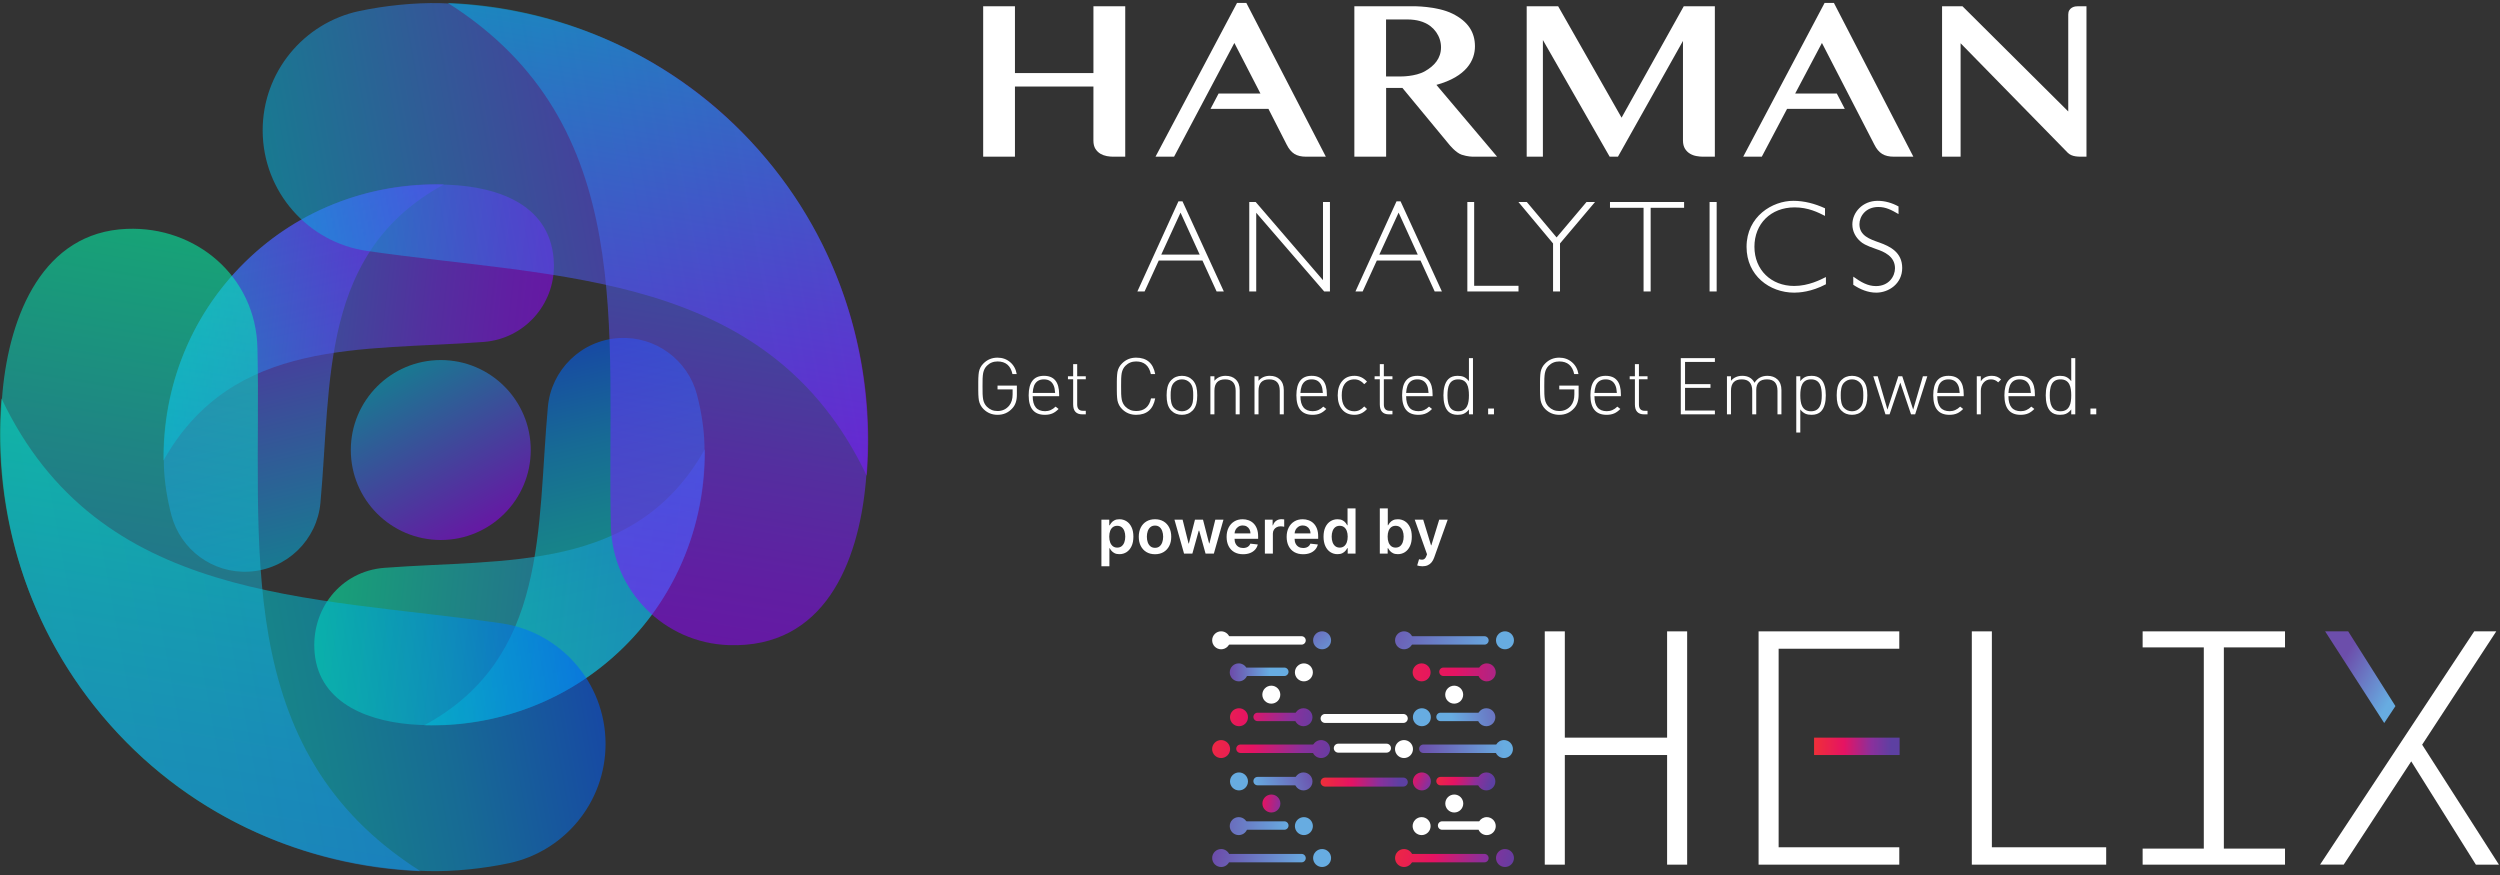 <svg width="594" height="208" viewBox="0 0 594 208" fill="none" xmlns="http://www.w3.org/2000/svg">
<rect x="0" y="0" width="594" height="208" fill="#333333" stroke="none"/>
<g clip-path="url(#clip0_3846_185071)">
<path d="M259.8 1.483V17.359H241.152V1.483H233.602V37.227H241.152V20.562H259.8L259.793 33.388C259.793 34.191 259.955 34.855 260.273 35.368C260.591 35.864 260.996 36.258 261.477 36.539C261.943 36.808 262.455 36.994 263.01 37.094C263.553 37.185 264.026 37.23 264.462 37.23H267.356V1.483" fill="white"/>
<path d="M407.45 37.23V1.483H400.063L385.285 27.959L370.215 1.483H362.742V37.23H366.592V9.51L382.457 37.23H384.426L399.873 9.724V33.378C399.873 34.187 400.047 34.849 400.369 35.364C400.681 35.854 401.084 36.244 401.567 36.53C402.035 36.808 402.553 36.994 403.102 37.084C403.634 37.175 404.111 37.23 404.556 37.23" fill="white"/>
<path d="M454.614 37.229L435.737 0.696H433.524L414.188 37.232H418.601L424.607 25.866H438.321L436.424 22.219H426.536L432.892 10.207L445.36 34.389C445.852 35.38 446.466 36.116 447.185 36.56C447.908 37.024 448.856 37.229 450.003 37.229" fill="white"/>
<path d="M493.749 1.483C493.545 1.483 493.322 1.498 493.053 1.537C492.784 1.592 492.527 1.683 492.292 1.82C492.037 1.969 491.828 2.173 491.673 2.423C491.501 2.696 491.416 3.037 491.416 3.442V26.483L466.279 1.483H461.434V37.227H465.838V10.278L491.344 36.341C492.385 37.302 493.821 37.227 495.22 37.227H495.746V1.483" fill="white"/>
<path d="M296.129 0.696H293.918L274.549 37.229H278.961L293.284 10.207L299.479 22.219H289.538L287.62 25.866H301.379L305.731 34.393C306.223 35.383 306.836 36.12 307.556 36.57C308.28 37.028 309.227 37.232 310.374 37.232H315.023" fill="white"/>
<path d="M344.348 34.363L333.212 20.89H329.343V37.225H321.795V1.483H335.654C335.654 1.483 341.374 1.397 345.12 3.251C348.866 5.104 350.45 7.707 350.45 11.01C350.45 14.313 348.45 18.21 341.289 20.167L355.712 37.231H349.93C349.93 37.231 348.715 37.235 347.297 36.761C345.879 36.285 344.348 34.363 344.348 34.363ZM329.325 4.622V18.165H332.819C332.819 18.165 336.286 18.214 338.539 16.938C340.791 15.661 342.385 13.885 342.385 11.231C342.385 8.58 340.666 6.23 338.234 5.299C338.234 5.299 336.843 4.622 334.362 4.622" fill="white"/>
<path d="M280.962 47.84H279.996L270.24 69.252H271.954L275.32 61.897H285.7L289.066 69.252H290.78L280.962 47.84ZM285.045 60.494H275.913L280.494 50.52L285.045 60.494ZM315.995 47.995H314.344V66.572L298.354 47.995H296.826V69.252H298.479V50.551L314.624 69.252H315.995V47.995ZM332.776 47.84H331.81L322.054 69.252H323.769L327.135 61.897H337.514L340.88 69.252H342.594L332.776 47.84ZM336.859 60.494H327.727L332.309 50.52L336.859 60.494ZM350.261 47.995H348.641V69.252H360.797V67.912H350.261V47.995ZM378.979 47.995H376.954L369.847 56.411L362.772 47.995H360.777L369.006 57.845V69.252H370.657V57.845L378.979 47.995ZM400.142 47.995H382.532V49.367H390.511V69.252H392.195V49.367H400.142V47.995ZM407.88 47.995H406.196V69.252H407.88V47.995ZM433.621 49.491C431.252 48.401 428.696 47.715 426.078 47.715C421.153 47.715 414.982 51.393 414.982 58.655C414.982 65.481 420.468 69.533 426.296 69.533C427.418 69.533 430.379 69.377 433.839 67.538V65.824C432.592 66.447 429.725 67.944 426.296 67.944C420.842 67.944 416.852 64.141 416.852 58.624C416.852 53.201 420.717 49.273 426.39 49.273C429.631 49.273 431.969 50.458 433.621 51.299V49.491ZM451.091 49.055C449.563 48.214 447.88 47.715 446.135 47.715C442.519 47.715 440.12 50.489 440.12 53.325C440.12 55.008 440.93 56.411 442.052 57.377C442.519 57.783 443.081 58.25 445.886 59.216C447.569 59.777 450.249 60.868 450.249 63.736C450.249 65.668 448.784 67.975 445.73 67.975C443.766 67.975 442.177 67.04 440.338 65.731V67.663C441.959 68.754 443.829 69.533 445.792 69.533C448.753 69.533 451.964 67.413 451.964 63.673C451.964 59.933 449.065 58.531 446.54 57.627C444.203 56.816 441.803 55.975 441.803 53.263C441.803 51.455 443.237 49.18 446.291 49.18C448.068 49.18 449.377 49.866 451.091 50.863V49.055Z" fill="white"/>
<path d="M375.08 93.797C375.08 95.185 374.718 96.26 373.992 97.023C373.066 98.049 371.897 98.561 370.484 98.561C369.17 98.561 368.058 98.105 367.145 97.192C366.582 96.629 366.219 95.948 366.056 95.147C365.994 94.772 365.95 94.297 365.925 93.722C365.912 93.459 365.906 93.158 365.906 92.821V90.719C365.906 90.37 365.912 90.07 365.925 89.819C365.95 89.232 365.994 88.75 366.056 88.374C366.206 87.587 366.569 86.911 367.145 86.349C368.058 85.435 369.17 84.979 370.484 84.979C371.647 84.979 372.648 85.336 373.485 86.049C374.323 86.761 374.843 87.705 375.043 88.881H374.03C373.604 86.88 372.423 85.88 370.484 85.88C369.483 85.88 368.639 86.224 367.951 86.911C367.501 87.362 367.207 87.937 367.069 88.637C367.007 88.975 366.963 89.413 366.938 89.951C366.926 90.363 366.919 90.97 366.919 91.77C366.919 92.571 366.926 93.177 366.938 93.59C366.963 94.128 367.007 94.566 367.069 94.903C367.207 95.604 367.501 96.179 367.951 96.629C368.639 97.317 369.483 97.661 370.484 97.661C371.622 97.661 372.548 97.23 373.261 96.367C373.798 95.692 374.067 94.81 374.067 93.722V92.521H370.484V91.62H375.08V93.797ZM378.839 94.134C378.839 96.51 379.821 97.699 381.785 97.699C382.723 97.699 383.554 97.336 384.28 96.611L384.993 97.173C384.505 97.661 384.036 98.005 383.586 98.205C383.06 98.443 382.441 98.561 381.728 98.561C379.164 98.561 377.883 97.017 377.883 93.928C377.883 90.838 379.089 89.294 381.503 89.294C383.917 89.294 385.124 90.763 385.124 93.702V94.134H378.839ZM384.167 93.365C384.117 92.59 384.011 92.02 383.848 91.658C383.435 90.645 382.654 90.138 381.503 90.138C380.353 90.138 379.571 90.645 379.158 91.658C378.983 92.133 378.877 92.702 378.839 93.365H384.167ZM390.629 98.449C389.178 98.449 388.453 97.661 388.453 96.085V90.12H387.215V89.407H388.453V86.517H389.41V89.407H391.455V90.12H389.41V96.104C389.41 97.105 389.873 97.605 390.798 97.605H391.455V98.449H390.629ZM399.355 85.092H407.459V85.992H400.367V91.264H406.408V92.164H400.367V97.549H407.459V98.449H399.355V85.092ZM422.33 92.84C422.33 91.039 421.498 90.138 419.834 90.138C418.134 90.138 417.283 90.982 417.283 92.671V98.449H416.326V92.84C416.326 91.039 415.495 90.138 413.831 90.138C412.13 90.138 411.28 91.039 411.28 92.84V98.449H410.323V89.407H411.28V90.476C411.955 89.688 412.849 89.294 413.962 89.294C415.338 89.294 416.308 89.844 416.87 90.945C417.571 89.844 418.596 89.294 419.947 89.294C420.923 89.294 421.717 89.582 422.33 90.157C422.955 90.757 423.268 91.595 423.268 92.671V98.449H422.33V92.84ZM433.81 93.928C433.81 94.741 433.729 95.448 433.566 96.048C433.379 96.773 433.072 97.348 432.647 97.774C432.122 98.299 431.383 98.561 430.433 98.561C429.87 98.561 429.395 98.48 429.007 98.318C428.544 98.118 428.125 97.774 427.75 97.286V102.764H426.794V89.407H427.75V90.57C428.125 90.082 428.544 89.738 429.007 89.538C429.395 89.375 429.87 89.294 430.433 89.294C431.383 89.294 432.122 89.556 432.647 90.082C433.072 90.507 433.379 91.083 433.566 91.808C433.729 92.408 433.81 93.115 433.81 93.928ZM432.853 93.928C432.853 93.39 432.822 92.927 432.759 92.54C432.697 92.064 432.578 91.658 432.403 91.32C432.003 90.532 431.302 90.138 430.302 90.138C429.301 90.138 428.601 90.532 428.2 91.32C428.025 91.658 427.906 92.064 427.844 92.54C427.781 92.927 427.75 93.39 427.75 93.928C427.75 94.466 427.781 94.928 427.844 95.316C427.906 95.791 428.025 96.192 428.2 96.517C428.601 97.317 429.301 97.717 430.302 97.717C431.302 97.717 432.003 97.317 432.403 96.517C432.578 96.192 432.697 95.791 432.759 95.316C432.822 94.928 432.853 94.466 432.853 93.928ZM443.679 93.928C443.679 94.703 443.61 95.354 443.472 95.879C443.297 96.567 442.991 97.129 442.553 97.567C441.89 98.23 441.052 98.561 440.039 98.561C439.026 98.561 438.188 98.23 437.525 97.567C437.087 97.129 436.781 96.567 436.606 95.879C436.468 95.354 436.4 94.703 436.4 93.928C436.4 93.152 436.468 92.502 436.606 91.977C436.781 91.289 437.087 90.726 437.525 90.288C438.188 89.625 439.026 89.294 440.039 89.294C441.052 89.294 441.89 89.625 442.553 90.288C442.991 90.726 443.297 91.289 443.472 91.977C443.61 92.502 443.679 93.152 443.679 93.928ZM442.722 93.928C442.722 93.603 442.716 93.334 442.703 93.121C442.678 92.821 442.647 92.546 442.61 92.296C442.484 91.708 442.253 91.245 441.915 90.907C441.402 90.394 440.777 90.138 440.039 90.138C439.301 90.138 438.676 90.394 438.163 90.907C437.826 91.245 437.6 91.708 437.488 92.296C437.438 92.546 437.4 92.821 437.375 93.121C437.363 93.334 437.356 93.603 437.356 93.928C437.356 94.253 437.363 94.522 437.375 94.734C437.4 95.034 437.438 95.304 437.488 95.541C437.6 96.142 437.826 96.611 438.163 96.948C438.676 97.461 439.301 97.717 440.039 97.717C440.777 97.717 441.402 97.461 441.915 96.948C442.253 96.611 442.484 96.142 442.61 95.541C442.647 95.304 442.678 95.034 442.703 94.734C442.716 94.522 442.722 94.253 442.722 93.928ZM454.064 98.449L451.512 90.907L448.961 98.449H447.986L445.096 89.407H446.147L448.454 97.324L451.044 89.407H451.981L454.571 97.324L456.878 89.407H457.929L455.039 98.449H454.064ZM460.294 94.134C460.294 96.51 461.276 97.699 463.24 97.699C464.178 97.699 465.009 97.336 465.735 96.611L466.448 97.173C465.96 97.661 465.491 98.005 465.041 98.205C464.515 98.443 463.896 98.561 463.183 98.561C460.619 98.561 459.338 97.017 459.338 93.928C459.338 90.838 460.544 89.294 462.958 89.294C465.372 89.294 466.579 90.763 466.579 93.702V94.134H460.294ZM465.622 93.365C465.572 92.59 465.466 92.02 465.303 91.658C464.891 90.645 464.109 90.138 462.958 90.138C461.808 90.138 461.026 90.645 460.613 91.658C460.438 92.133 460.332 92.702 460.294 93.365H465.622ZM474.767 90.851C474.292 90.376 473.723 90.138 473.06 90.138C472.309 90.138 471.709 90.413 471.259 90.964C470.846 91.476 470.64 92.114 470.64 92.877V98.449H469.683V89.407H470.64V90.607C471.19 89.732 472.072 89.294 473.285 89.294C474.16 89.294 474.886 89.582 475.461 90.157L474.767 90.851ZM477.205 94.134C477.205 96.51 478.186 97.699 480.15 97.699C481.088 97.699 481.92 97.336 482.645 96.611L483.358 97.173C482.87 97.661 482.401 98.005 481.951 98.205C481.426 98.443 480.807 98.561 480.094 98.561C477.53 98.561 476.248 97.017 476.248 93.928C476.248 90.838 477.455 89.294 479.868 89.294C482.283 89.294 483.489 90.763 483.489 93.702V94.134H477.205ZM482.533 93.365C482.483 92.59 482.376 92.02 482.214 91.658C481.801 90.645 481.019 90.138 479.868 90.138C478.718 90.138 477.936 90.645 477.523 91.658C477.348 92.133 477.242 92.702 477.205 93.365H482.533ZM492.128 97.286C491.752 97.774 491.333 98.118 490.871 98.318C490.483 98.48 490.007 98.561 489.445 98.561C488.494 98.561 487.756 98.299 487.231 97.774C486.806 97.348 486.499 96.773 486.312 96.048C486.149 95.448 486.068 94.741 486.068 93.928C486.068 93.115 486.149 92.408 486.312 91.808C486.499 91.083 486.806 90.507 487.231 90.082C487.756 89.556 488.494 89.294 489.445 89.294C490.007 89.294 490.483 89.375 490.871 89.538C491.333 89.738 491.752 90.082 492.128 90.57V85.092H493.084V98.449H492.128V97.286ZM492.128 93.928C492.128 93.39 492.096 92.927 492.034 92.54C491.971 92.064 491.852 91.658 491.677 91.32C491.277 90.532 490.577 90.138 489.576 90.138C488.575 90.138 487.875 90.532 487.475 91.32C487.3 91.658 487.181 92.064 487.118 92.54C487.056 92.927 487.024 93.39 487.024 93.928C487.024 94.466 487.056 94.928 487.118 95.316C487.181 95.791 487.3 96.192 487.475 96.517C487.875 97.317 488.575 97.717 489.576 97.717C490.577 97.717 491.277 97.317 491.677 96.517C491.852 96.192 491.971 95.791 492.034 95.316C492.096 94.928 492.128 94.466 492.128 93.928ZM496.687 97.061H498.075V98.449H496.687V97.061Z" fill="white"/>
<path d="M241.61 93.797C241.61 95.185 241.247 96.26 240.521 97.023C239.596 98.049 238.427 98.561 237.013 98.561C235.7 98.561 234.587 98.105 233.674 97.192C233.111 96.629 232.748 95.948 232.586 95.147C232.523 94.772 232.479 94.297 232.454 93.722C232.442 93.459 232.436 93.158 232.436 92.821V90.719C232.436 90.37 232.442 90.07 232.454 89.819C232.479 89.232 232.523 88.75 232.586 88.374C232.736 87.587 233.098 86.911 233.674 86.349C234.587 85.435 235.7 84.979 237.013 84.979C238.176 84.979 239.177 85.336 240.015 86.049C240.853 86.761 241.372 87.705 241.572 88.881H240.559C240.133 86.88 238.952 85.88 237.013 85.88C236.013 85.88 235.168 86.224 234.48 86.911C234.03 87.362 233.736 87.937 233.599 88.637C233.536 88.975 233.492 89.413 233.467 89.951C233.455 90.363 233.449 90.97 233.449 91.77C233.449 92.571 233.455 93.177 233.467 93.59C233.492 94.128 233.536 94.566 233.599 94.903C233.736 95.604 234.03 96.179 234.48 96.629C235.168 97.317 236.013 97.661 237.013 97.661C238.151 97.661 239.077 97.23 239.79 96.367C240.328 95.692 240.596 94.81 240.596 93.722V92.521H237.013V91.62H241.61V93.797ZM245.369 94.134C245.369 96.51 246.35 97.699 248.314 97.699C249.252 97.699 250.084 97.336 250.809 96.611L251.522 97.173C251.034 97.661 250.565 98.005 250.115 98.205C249.59 98.443 248.971 98.561 248.258 98.561C245.694 98.561 244.412 97.017 244.412 93.928C244.412 90.838 245.619 89.294 248.032 89.294C250.446 89.294 251.654 90.763 251.654 93.702V94.134H245.369ZM250.697 93.365C250.647 92.59 250.54 92.02 250.378 91.658C249.965 90.645 249.183 90.138 248.032 90.138C246.882 90.138 246.1 90.645 245.687 91.658C245.512 92.133 245.406 92.702 245.369 93.365H250.697ZM257.158 98.449C255.708 98.449 254.982 97.661 254.982 96.085V90.12H253.744V89.407H254.982V86.517H255.939V89.407H257.984V90.12H255.939V96.104C255.939 97.105 256.402 97.605 257.327 97.605H257.984V98.449H257.158ZM274.476 94.659C273.988 97.261 272.475 98.561 269.936 98.561C268.623 98.561 267.51 98.105 266.596 97.192C266.034 96.629 265.671 95.948 265.508 95.147C265.446 94.772 265.402 94.297 265.377 93.722C265.365 93.459 265.358 93.158 265.358 92.821V90.719C265.358 90.37 265.365 90.07 265.377 89.819C265.402 89.232 265.446 88.75 265.508 88.374C265.659 87.587 266.021 86.911 266.596 86.349C267.51 85.435 268.623 84.979 269.936 84.979C272.475 84.979 273.988 86.279 274.476 88.881H273.444C273.019 86.88 271.849 85.88 269.936 85.88C268.935 85.88 268.091 86.224 267.403 86.911C266.953 87.362 266.659 87.937 266.521 88.637C266.459 88.975 266.415 89.413 266.39 89.951C266.378 90.363 266.372 90.97 266.372 91.77C266.372 92.571 266.378 93.177 266.39 93.59C266.415 94.128 266.459 94.566 266.521 94.903C266.659 95.604 266.953 96.179 267.403 96.629C268.091 97.317 268.935 97.661 269.936 97.661C271.874 97.661 273.056 96.661 273.482 94.659H274.476ZM284.467 93.928C284.467 94.703 284.398 95.354 284.261 95.879C284.086 96.567 283.779 97.129 283.341 97.567C282.679 98.23 281.841 98.561 280.827 98.561C279.814 98.561 278.976 98.23 278.313 97.567C277.876 97.129 277.569 96.567 277.394 95.879C277.257 95.354 277.188 94.703 277.188 93.928C277.188 93.152 277.257 92.502 277.394 91.977C277.569 91.289 277.876 90.726 278.313 90.288C278.976 89.625 279.814 89.294 280.827 89.294C281.841 89.294 282.679 89.625 283.341 90.288C283.779 90.726 284.086 91.289 284.261 91.977C284.398 92.502 284.467 93.152 284.467 93.928ZM283.51 93.928C283.51 93.603 283.504 93.334 283.492 93.121C283.466 92.821 283.435 92.546 283.398 92.296C283.273 91.708 283.041 91.245 282.704 90.907C282.191 90.394 281.566 90.138 280.827 90.138C280.09 90.138 279.464 90.394 278.952 90.907C278.614 91.245 278.389 91.708 278.276 92.296C278.226 92.546 278.188 92.821 278.164 93.121C278.151 93.334 278.145 93.603 278.145 93.928C278.145 94.253 278.151 94.522 278.164 94.734C278.188 95.034 278.226 95.304 278.276 95.541C278.389 96.142 278.614 96.611 278.952 96.948C279.464 97.461 280.09 97.717 280.827 97.717C281.566 97.717 282.191 97.461 282.704 96.948C283.041 96.611 283.273 96.142 283.398 95.541C283.435 95.304 283.466 95.034 283.492 94.734C283.504 94.522 283.51 94.253 283.51 93.928ZM293.592 92.84C293.592 91.039 292.76 90.138 291.096 90.138C289.395 90.138 288.545 91.039 288.545 92.84V98.449H287.588V89.407H288.545V90.476C289.22 89.688 290.108 89.294 291.209 89.294C292.222 89.294 293.023 89.582 293.61 90.157C294.236 90.757 294.548 91.595 294.548 92.671V98.449H293.592V92.84ZM304.071 92.84C304.071 91.039 303.239 90.138 301.576 90.138C299.875 90.138 299.025 91.039 299.025 92.84V98.449H298.068V89.407H299.025V90.476C299.7 89.688 300.588 89.294 301.689 89.294C302.702 89.294 303.502 89.582 304.09 90.157C304.715 90.757 305.028 91.595 305.028 92.671V98.449H304.071V92.84ZM308.979 94.134C308.979 96.51 309.961 97.699 311.925 97.699C312.862 97.699 313.694 97.336 314.419 96.611L315.132 97.173C314.645 97.661 314.176 98.005 313.726 98.205C313.2 98.443 312.581 98.561 311.868 98.561C309.304 98.561 308.022 97.017 308.022 93.928C308.022 90.838 309.229 89.294 311.643 89.294C314.057 89.294 315.264 90.763 315.264 93.702V94.134H308.979ZM314.307 93.365C314.257 92.59 314.151 92.02 313.988 91.658C313.575 90.645 312.794 90.138 311.643 90.138C310.492 90.138 309.711 90.645 309.298 91.658C309.123 92.133 309.016 92.702 308.979 93.365H314.307ZM324.802 97.173C323.977 98.099 322.983 98.561 321.819 98.561C320.581 98.561 319.612 98.149 318.912 97.324C318.199 96.498 317.842 95.366 317.842 93.928C317.842 92.489 318.199 91.357 318.912 90.532C319.612 89.707 320.581 89.294 321.819 89.294C322.983 89.294 323.977 89.757 324.802 90.682L324.146 91.283C323.47 90.519 322.695 90.138 321.819 90.138C320.757 90.138 319.956 90.538 319.418 91.339C319.005 91.939 318.799 92.802 318.799 93.928C318.799 95.053 319.005 95.916 319.418 96.517C319.956 97.317 320.757 97.717 321.819 97.717C322.67 97.717 323.445 97.336 324.146 96.573L324.802 97.173ZM330.021 98.449C328.57 98.449 327.844 97.661 327.844 96.085V90.12H326.607V89.407H327.844V86.517H328.801V89.407H330.846V90.12H328.801V96.104C328.801 97.105 329.264 97.605 330.19 97.605H330.846V98.449H330.021ZM334.097 94.134C334.097 96.51 335.079 97.699 337.042 97.699C337.981 97.699 338.812 97.336 339.538 96.611L340.251 97.173C339.763 97.661 339.294 98.005 338.843 98.205C338.318 98.443 337.699 98.561 336.986 98.561C334.422 98.561 333.14 97.017 333.14 93.928C333.14 90.838 334.347 89.294 336.761 89.294C339.175 89.294 340.382 90.763 340.382 93.702V94.134H334.097ZM339.425 93.365C339.375 92.59 339.269 92.02 339.106 91.658C338.694 90.645 337.912 90.138 336.761 90.138C335.61 90.138 334.829 90.645 334.416 91.658C334.241 92.133 334.135 92.702 334.097 93.365H339.425ZM349.02 97.286C348.644 97.774 348.225 98.118 347.763 98.318C347.375 98.48 346.9 98.561 346.337 98.561C345.387 98.561 344.649 98.299 344.123 97.774C343.698 97.348 343.392 96.773 343.204 96.048C343.042 95.448 342.96 94.741 342.96 93.928C342.96 93.115 343.042 92.408 343.204 91.808C343.392 91.083 343.698 90.507 344.123 90.082C344.649 89.556 345.387 89.294 346.337 89.294C346.9 89.294 347.375 89.375 347.763 89.538C348.225 89.738 348.644 90.082 349.02 90.57V85.092H349.977V98.449H349.02V97.286ZM349.02 93.928C349.02 93.39 348.989 92.927 348.926 92.54C348.864 92.064 348.745 91.658 348.57 91.32C348.17 90.532 347.469 90.138 346.468 90.138C345.468 90.138 344.768 90.532 344.367 91.32C344.192 91.658 344.073 92.064 344.011 92.54C343.948 92.927 343.917 93.39 343.917 93.928C343.917 94.466 343.948 94.928 344.011 95.316C344.073 95.791 344.192 96.192 344.367 96.517C344.768 97.317 345.468 97.717 346.468 97.717C347.469 97.717 348.17 97.317 348.57 96.517C348.745 96.192 348.864 95.791 348.926 95.316C348.989 94.928 349.02 94.466 349.02 93.928ZM353.58 97.061H354.968V98.449H353.58V97.061Z" fill="white"/>
<path d="M292.28 152.135C292.28 153.315 291.325 154.27 290.145 154.27C288.966 154.27 288.01 153.315 288.01 152.135C288.01 150.956 288.966 149.999 290.145 149.999C291.325 149.999 292.28 150.956 292.28 152.135Z" fill="white"/>
<path d="M311.939 159.754C311.939 160.934 310.983 161.891 309.803 161.891C308.624 161.891 307.668 160.934 307.668 159.754C307.668 158.575 308.624 157.619 309.803 157.619C310.983 157.619 311.939 158.575 311.939 159.754Z" fill="white"/>
<path d="M304.199 165.053C304.199 166.232 303.243 167.188 302.064 167.188C300.885 167.188 299.928 166.232 299.928 165.053C299.928 163.873 300.885 162.916 302.064 162.916C303.243 162.916 304.199 163.873 304.199 165.053Z" fill="white"/>
<path d="M296.522 170.413C296.522 171.592 295.565 172.548 294.386 172.548C293.207 172.548 292.25 171.592 292.25 170.413C292.25 169.234 293.207 168.278 294.386 168.278C295.565 168.278 296.522 169.234 296.522 170.413Z" fill="url(#paint0_linear_3846_185071)"/>
<path d="M316.265 152.135C316.265 153.315 315.309 154.27 314.129 154.27C312.95 154.27 311.994 153.315 311.994 152.135C311.994 150.956 312.95 149.999 314.129 149.999C315.309 149.999 316.265 150.956 316.265 152.135Z" fill="url(#paint1_linear_3846_185071)"/>
<path d="M309.246 153.165H291.624C291.069 153.165 290.621 152.717 290.621 152.164C290.621 151.61 291.069 151.162 291.624 151.162H309.246C309.799 151.162 310.247 151.61 310.247 152.164C310.247 152.717 309.799 153.165 309.246 153.165Z" fill="white"/>
<path d="M316.265 203.864C316.265 205.043 315.309 205.999 314.129 205.999C312.95 205.999 311.994 205.043 311.994 203.864C311.994 202.684 312.95 201.728 314.129 201.728C315.309 201.728 316.265 202.684 316.265 203.864Z" fill="url(#paint2_linear_3846_185071)"/>
<path d="M309.247 202.89H292.038C291.684 202.203 290.975 201.728 290.147 201.728C288.968 201.728 288.012 202.684 288.012 203.864C288.012 205.043 288.968 205.999 290.147 205.999C290.95 205.999 291.642 205.55 292.007 204.895H309.247C309.799 204.895 310.248 204.446 310.248 203.892C310.248 203.339 309.799 202.89 309.247 202.89Z" fill="url(#paint3_linear_3846_185071)"/>
<path d="M296.458 196.285C296.458 197.464 295.501 198.42 294.322 198.42C293.143 198.42 292.188 197.464 292.188 196.285C292.188 195.105 293.143 194.149 294.322 194.149C295.501 194.149 296.458 195.105 296.458 196.285Z" fill="url(#paint4_linear_3846_185071)"/>
<path d="M311.939 196.285C311.939 197.464 310.983 198.42 309.803 198.42C308.624 198.42 307.668 197.464 307.668 196.285C307.668 195.105 308.624 194.149 309.803 194.149C310.983 194.149 311.939 195.105 311.939 196.285Z" fill="url(#paint5_linear_3846_185071)"/>
<path d="M305.152 197.15H295.953C295.399 197.15 294.951 196.701 294.951 196.148C294.951 195.594 295.399 195.146 295.953 195.146H305.152C305.706 195.146 306.154 195.594 306.154 196.148C306.154 196.701 305.706 197.15 305.152 197.15Z" fill="url(#paint6_linear_3846_185071)"/>
<path d="M308.01 171.342H298.811C298.257 171.342 297.809 170.894 297.809 170.341C297.809 169.787 298.257 169.338 298.811 169.338H308.01C308.563 169.338 309.012 169.787 309.012 170.341C309.012 170.894 308.563 171.342 308.01 171.342Z" fill="url(#paint7_linear_3846_185071)"/>
<path d="M296.522 185.666C296.522 186.845 295.565 187.801 294.386 187.801C293.207 187.801 292.25 186.845 292.25 185.666C292.25 184.486 293.207 183.53 294.386 183.53C295.565 183.53 296.522 184.486 296.522 185.666Z" fill="url(#paint8_linear_3846_185071)"/>
<path d="M311.845 185.666C311.845 186.845 310.889 187.801 309.709 187.801C308.53 187.801 307.574 186.845 307.574 185.666C307.574 184.486 308.53 183.53 309.709 183.53C310.889 183.53 311.845 184.486 311.845 185.666Z" fill="url(#paint9_linear_3846_185071)"/>
<path d="M304.218 190.916C304.218 192.095 303.262 193.051 302.083 193.051C300.904 193.051 299.947 192.095 299.947 190.916C299.947 189.737 300.904 188.78 302.083 188.78C303.262 188.78 304.218 189.737 304.218 190.916Z" fill="url(#paint10_linear_3846_185071)"/>
<path d="M308.01 186.594H298.811C298.257 186.594 297.809 186.146 297.809 185.592C297.809 185.039 298.257 184.59 298.811 184.59H308.01C308.563 184.59 309.012 185.039 309.012 185.592C309.012 186.146 308.563 186.594 308.01 186.594Z" fill="url(#paint11_linear_3846_185071)"/>
<path d="M292.272 177.977C292.272 179.157 291.315 180.112 290.136 180.112C288.957 180.112 288 179.157 288 177.977C288 176.798 288.957 175.841 290.136 175.841C291.315 175.841 292.272 176.798 292.272 177.977Z" fill="url(#paint12_linear_3846_185071)"/>
<path d="M316.024 177.977C316.024 179.157 315.069 180.112 313.89 180.112C312.71 180.112 311.754 179.157 311.754 177.977C311.754 176.798 312.71 175.841 313.89 175.841C315.069 175.841 316.024 176.798 316.024 177.977Z" fill="url(#paint13_linear_3846_185071)"/>
<path d="M312.898 178.906H294.732C294.179 178.906 293.73 178.457 293.73 177.904C293.73 177.351 294.179 176.902 294.732 176.902H312.898C313.451 176.902 313.899 177.351 313.899 177.904C313.899 178.457 313.451 178.906 312.898 178.906Z" fill="url(#paint14_linear_3846_185071)"/>
<path d="M329.434 178.83H317.976C317.387 178.83 316.91 178.352 316.91 177.763C316.91 177.175 317.387 176.697 317.976 176.697H329.434C330.022 176.697 330.5 177.175 330.5 177.763C330.5 178.352 330.022 178.83 329.434 178.83Z" fill="white"/>
<path d="M333.423 186.889H314.843C314.253 186.889 313.775 186.411 313.775 185.822C313.775 185.233 314.253 184.756 314.843 184.756H333.423C334.012 184.756 334.488 185.233 334.488 185.822C334.488 186.411 334.012 186.889 333.423 186.889Z" fill="url(#paint15_linear_3846_185071)"/>
<path d="M333.423 171.772H314.843C314.253 171.772 313.775 171.294 313.775 170.705C313.775 170.117 314.253 169.639 314.843 169.639H333.423C334.012 169.639 334.488 170.117 334.488 170.705C334.488 171.294 334.012 171.772 333.423 171.772Z" fill="white"/>
<path d="M339.913 159.754C339.913 160.934 338.956 161.891 337.777 161.891C336.598 161.891 335.641 160.934 335.641 159.754C335.641 158.575 336.598 157.619 337.777 157.619C338.956 157.619 339.913 158.575 339.913 159.754Z" fill="url(#paint16_linear_3846_185071)"/>
<path d="M347.651 165.053C347.651 166.232 346.696 167.188 345.517 167.188C344.336 167.188 343.381 166.232 343.381 165.053C343.381 163.873 344.336 162.916 345.517 162.916C346.696 162.916 347.651 163.873 347.651 165.053Z" fill="white"/>
<path d="M339.975 170.413C339.975 171.592 339.019 172.548 337.839 172.548C336.66 172.548 335.703 171.592 335.703 170.413C335.703 169.234 336.66 168.278 337.839 168.278C339.019 168.278 339.975 169.234 339.975 170.413Z" fill="url(#paint17_linear_3846_185071)"/>
<path d="M335.723 177.977C335.723 179.157 334.768 180.112 333.589 180.112C332.41 180.112 331.453 179.157 331.453 177.977C331.453 176.798 332.41 175.841 333.589 175.841C334.768 175.841 335.723 176.798 335.723 177.977Z" fill="white"/>
<path d="M355.296 170.413C355.296 171.592 354.34 172.548 353.16 172.548C351.981 172.548 351.025 171.592 351.025 170.413C351.025 169.234 351.981 168.278 353.16 168.278C354.34 168.278 355.296 169.234 355.296 170.413Z" fill="url(#paint18_linear_3846_185071)"/>
<path d="M359.718 152.135C359.718 153.315 358.761 154.27 357.582 154.27C356.403 154.27 355.447 153.315 355.447 152.135C355.447 150.956 356.403 149.999 357.582 149.999C358.761 149.999 359.718 150.956 359.718 152.135Z" fill="url(#paint19_linear_3846_185071)"/>
<path d="M352.699 153.165H335.076C334.523 153.165 334.074 152.717 334.074 152.164C334.074 151.61 334.523 151.162 335.076 151.162H352.699C353.252 151.162 353.701 151.61 353.701 152.164C353.701 152.717 353.252 153.165 352.699 153.165Z" fill="url(#paint20_linear_3846_185071)"/>
<path d="M335.733 203.864C335.733 205.043 334.778 205.999 333.599 205.999C332.418 205.999 331.463 205.043 331.463 203.864C331.463 202.684 332.418 201.728 333.599 201.728C334.778 201.728 335.733 202.684 335.733 203.864Z" fill="url(#paint21_linear_3846_185071)"/>
<path d="M359.718 203.864C359.718 205.043 358.761 205.999 357.582 205.999C356.403 205.999 355.447 205.043 355.447 203.864C355.447 202.684 356.403 201.728 357.582 201.728C358.761 201.728 359.718 202.684 359.718 203.864Z" fill="url(#paint22_linear_3846_185071)"/>
<path d="M352.699 204.894H335.076C334.523 204.894 334.074 204.446 334.074 203.892C334.074 203.339 334.523 202.89 335.076 202.89H352.699C353.252 202.89 353.701 203.339 353.701 203.892C353.701 204.446 353.252 204.894 352.699 204.894Z" fill="url(#paint23_linear_3846_185071)"/>
<path d="M353.255 157.619C352.496 157.619 351.83 158.018 351.451 158.616H342.963C342.41 158.616 341.961 159.065 341.961 159.618C341.961 160.171 342.41 160.62 342.963 160.62H351.305C351.637 161.368 352.385 161.891 353.255 161.891C354.435 161.891 355.392 160.934 355.392 159.754C355.392 158.575 354.435 157.619 353.255 157.619Z" fill="url(#paint24_linear_3846_185071)"/>
<path d="M339.913 196.285C339.913 197.464 338.956 198.42 337.777 198.42C336.598 198.42 335.641 197.464 335.641 196.285C335.641 195.105 336.598 194.149 337.777 194.149C338.956 194.149 339.913 195.105 339.913 196.285Z" fill="white"/>
<path d="M353.256 194.149C352.496 194.149 351.83 194.547 351.452 195.146H342.649C342.095 195.146 341.646 195.594 341.646 196.148C341.646 196.701 342.095 197.15 342.649 197.15H351.306C351.638 197.897 352.386 198.42 353.256 198.42C354.435 198.42 355.392 197.464 355.392 196.285C355.392 195.105 354.435 194.149 353.256 194.149Z" fill="white"/>
<path d="M351.464 171.342H342.266C341.712 171.342 341.264 170.894 341.264 170.341C341.264 169.787 341.712 169.338 342.266 169.338H351.464C352.018 169.338 352.467 169.787 352.467 170.341C352.467 170.894 352.018 171.342 351.464 171.342Z" fill="url(#paint25_linear_3846_185071)"/>
<path d="M339.975 185.666C339.975 186.845 339.019 187.801 337.839 187.801C336.66 187.801 335.703 186.845 335.703 185.666C335.703 184.486 336.66 183.53 337.839 183.53C339.019 183.53 339.975 184.486 339.975 185.666Z" fill="url(#paint26_linear_3846_185071)"/>
<path d="M355.296 185.666C355.296 186.845 354.34 187.801 353.16 187.801C351.981 187.801 351.025 186.845 351.025 185.666C351.025 184.486 351.981 183.53 353.16 183.53C354.34 183.53 355.296 184.486 355.296 185.666Z" fill="url(#paint27_linear_3846_185071)"/>
<path d="M347.671 190.916C347.671 192.095 346.716 193.051 345.536 193.051C344.356 193.051 343.4 192.095 343.4 190.916C343.4 189.737 344.356 188.78 345.536 188.78C346.716 188.78 347.671 189.737 347.671 190.916Z" fill="white"/>
<path d="M351.464 186.594H342.266C341.712 186.594 341.264 186.146 341.264 185.592C341.264 185.039 341.712 184.59 342.266 184.59H351.464C352.018 184.59 352.467 185.039 352.467 185.592C352.467 186.146 352.018 186.594 351.464 186.594Z" fill="url(#paint28_linear_3846_185071)"/>
<path d="M335.733 152.135C335.733 153.315 334.778 154.27 333.599 154.27C332.418 154.27 331.463 153.315 331.463 152.135C331.463 150.956 332.418 149.999 333.599 149.999C334.778 149.999 335.733 150.956 335.733 152.135Z" fill="url(#paint29_linear_3846_185071)"/>
<path d="M311.845 170.413C311.845 171.592 310.889 172.548 309.709 172.548C308.53 172.548 307.574 171.592 307.574 170.413C307.574 169.234 308.53 168.278 309.709 168.278C310.889 168.278 311.845 169.234 311.845 170.413Z" fill="url(#paint30_linear_3846_185071)"/>
<path d="M305.151 158.616H296.124C295.745 158.019 295.082 157.619 294.322 157.619C293.143 157.619 292.188 158.575 292.188 159.754C292.188 160.934 293.143 161.891 294.322 161.891C295.192 161.891 295.939 161.368 296.271 160.62H305.151C305.705 160.62 306.153 160.171 306.153 159.618C306.153 159.065 305.705 158.616 305.151 158.616Z" fill="url(#paint31_linear_3846_185071)"/>
<path d="M357.342 175.841C356.554 175.841 355.869 176.268 355.498 176.901H338.184C337.631 176.901 337.182 177.35 337.182 177.904C337.182 178.457 337.631 178.906 338.184 178.906H355.421C355.766 179.619 356.495 180.112 357.342 180.112C358.521 180.112 359.476 179.156 359.476 177.977C359.476 176.798 358.521 175.841 357.342 175.841Z" fill="url(#paint32_linear_3846_185071)"/>
<path d="M396.103 175.264H371.801V150.011H367.035V205.441H371.801V179.394H396.103V205.441H400.867V150.011H396.103V175.264Z" fill="white"/>
<path d="M417.838 205.441H451.271V201.313H422.602V175.264V154.139H451.271V150.011H417.838V205.441Z" fill="white"/>
<path d="M451.347 179.394V175.264H431.023V179.394H451.347Z" fill="url(#paint33_linear_3846_185071)"/>
<path d="M473.268 150.011H468.504V205.441H500.428V201.313H473.268V150.011Z" fill="white"/>
<path d="M509.09 153.821H523.624V201.629H509.09V205.441H542.919V201.629H528.388V153.821H542.919V150.011H509.09V153.821Z" fill="white"/>
<path d="M557.933 150.011H552.452L566.49 171.796L569.155 167.773L557.933 150.011Z" fill="url(#paint34_linear_3846_185071)"/>
<path d="M593.749 205.441L575.504 176.938L593.113 150.011C593.113 150.011 587.898 149.984 587.873 150.011L551.254 205.423H556.873L572.912 180.901L588.269 205.441H593.749Z" fill="white"/>
<path d="M261.695 134.547V123.478H263.561V124.809H263.671C263.769 124.614 263.907 124.406 264.085 124.186C264.263 123.962 264.504 123.772 264.808 123.615C265.112 123.454 265.5 123.373 265.972 123.373C266.594 123.373 267.155 123.532 267.654 123.85C268.157 124.165 268.556 124.631 268.849 125.25C269.146 125.865 269.294 126.619 269.294 127.514C269.294 128.398 269.149 129.149 268.859 129.767C268.57 130.385 268.175 130.857 267.675 131.182C267.175 131.507 266.609 131.669 265.977 131.669C265.516 131.669 265.133 131.593 264.829 131.439C264.525 131.285 264.281 131.1 264.096 130.883C263.914 130.663 263.773 130.455 263.671 130.26H263.593V134.547H261.695ZM263.556 127.503C263.556 128.024 263.629 128.48 263.776 128.871C263.926 129.262 264.141 129.568 264.421 129.788C264.704 130.005 265.046 130.113 265.448 130.113C265.867 130.113 266.218 130.001 266.501 129.778C266.784 129.55 266.997 129.241 267.141 128.85C267.287 128.455 267.361 128.006 267.361 127.503C267.361 127.003 267.289 126.56 267.146 126.172C267.003 125.784 266.789 125.48 266.506 125.26C266.223 125.04 265.871 124.93 265.448 124.93C265.043 124.93 264.698 125.036 264.415 125.25C264.132 125.463 263.918 125.761 263.771 126.146C263.628 126.53 263.556 126.983 263.556 127.503ZM274.43 131.685C273.644 131.685 272.963 131.512 272.386 131.166C271.81 130.82 271.363 130.337 271.045 129.715C270.73 129.093 270.573 128.366 270.573 127.535C270.573 126.703 270.73 125.975 271.045 125.349C271.363 124.724 271.81 124.238 272.386 123.892C272.963 123.546 273.644 123.373 274.43 123.373C275.216 123.373 275.898 123.546 276.474 123.892C277.051 124.238 277.496 124.724 277.811 125.349C278.129 125.975 278.287 126.703 278.287 127.535C278.287 128.366 278.129 129.093 277.811 129.715C277.496 130.337 277.051 130.82 276.474 131.166C275.898 131.512 275.216 131.685 274.43 131.685ZM274.441 130.165C274.867 130.165 275.223 130.048 275.51 129.814C275.796 129.577 276.01 129.259 276.149 128.86C276.293 128.462 276.364 128.018 276.364 127.529C276.364 127.037 276.293 126.591 276.149 126.193C276.01 125.791 275.796 125.471 275.51 125.234C275.223 124.996 274.867 124.878 274.441 124.878C274.004 124.878 273.641 124.996 273.351 125.234C273.064 125.471 272.849 125.791 272.706 126.193C272.566 126.591 272.497 127.037 272.497 127.529C272.497 128.018 272.566 128.462 272.706 128.86C272.849 129.259 273.064 129.577 273.351 129.814C273.641 130.048 274.004 130.165 274.441 130.165ZM281.328 131.528L279.054 123.478H280.988L282.403 129.138H282.476L283.923 123.478H285.835L287.282 129.107H287.36L288.754 123.478H290.693L288.414 131.528H286.438L284.929 126.088H284.819L283.309 131.528H281.328ZM295.351 131.685C294.544 131.685 293.847 131.517 293.26 131.182C292.677 130.843 292.228 130.365 291.913 129.746C291.599 129.124 291.442 128.392 291.442 127.55C291.442 126.722 291.599 125.996 291.913 125.37C292.231 124.741 292.675 124.252 293.244 123.903C293.814 123.55 294.483 123.373 295.252 123.373C295.748 123.373 296.216 123.454 296.656 123.615C297.1 123.772 297.491 124.016 297.83 124.348C298.172 124.68 298.441 125.103 298.637 125.616C298.833 126.127 298.931 126.734 298.931 127.44V128.022H292.333V126.743H297.112C297.109 126.38 297.03 126.057 296.876 125.774C296.722 125.487 296.508 125.262 296.232 125.098C295.959 124.933 295.641 124.851 295.278 124.851C294.89 124.851 294.549 124.946 294.256 125.134C293.962 125.319 293.734 125.564 293.569 125.868C293.409 126.168 293.326 126.499 293.323 126.859V127.975C293.323 128.443 293.409 128.845 293.58 129.18C293.751 129.512 293.99 129.767 294.298 129.945C294.605 130.12 294.965 130.207 295.377 130.207C295.653 130.207 295.903 130.169 296.127 130.092C296.35 130.012 296.544 129.895 296.708 129.741C296.873 129.587 296.997 129.397 297.081 129.17L298.852 129.369C298.74 129.837 298.527 130.246 298.213 130.595C297.902 130.941 297.503 131.21 297.018 131.402C296.532 131.591 295.977 131.685 295.351 131.685ZM300.535 131.528V123.478H302.375V124.82H302.459C302.606 124.355 302.857 123.997 303.213 123.746C303.573 123.49 303.984 123.363 304.445 123.363C304.55 123.363 304.667 123.368 304.796 123.379C304.929 123.386 305.039 123.398 305.126 123.415V125.161C305.046 125.133 304.918 125.108 304.744 125.087C304.573 125.063 304.407 125.05 304.246 125.05C303.9 125.05 303.589 125.126 303.313 125.276C303.041 125.423 302.826 125.627 302.668 125.889C302.511 126.151 302.433 126.453 302.433 126.796V131.528H300.535ZM309.619 131.685C308.812 131.685 308.115 131.517 307.528 131.182C306.944 130.843 306.495 130.365 306.181 129.746C305.867 129.124 305.709 128.392 305.709 127.55C305.709 126.722 305.867 125.996 306.181 125.37C306.499 124.741 306.943 124.252 307.512 123.903C308.082 123.55 308.751 123.373 309.519 123.373C310.015 123.373 310.484 123.454 310.924 123.615C311.368 123.772 311.759 124.016 312.098 124.348C312.44 124.68 312.709 125.103 312.905 125.616C313.1 126.127 313.198 126.734 313.198 127.44V128.022H306.6V126.743H311.38C311.376 126.38 311.298 126.057 311.144 125.774C310.99 125.487 310.775 125.262 310.499 125.098C310.227 124.933 309.909 124.851 309.546 124.851C309.158 124.851 308.817 124.946 308.524 125.134C308.23 125.319 308.001 125.564 307.837 125.868C307.676 126.168 307.594 126.499 307.591 126.859V127.975C307.591 128.443 307.676 128.845 307.848 129.18C308.019 129.512 308.258 129.767 308.566 129.945C308.873 130.12 309.233 130.207 309.645 130.207C309.921 130.207 310.171 130.169 310.395 130.092C310.618 130.012 310.812 129.895 310.976 129.741C311.14 129.587 311.264 129.397 311.348 129.17L313.12 129.369C313.008 129.837 312.795 130.246 312.48 130.595C312.169 130.941 311.771 131.21 311.285 131.402C310.8 131.591 310.244 131.685 309.619 131.685ZM317.79 131.669C317.158 131.669 316.592 131.507 316.092 131.182C315.593 130.857 315.198 130.385 314.908 129.767C314.618 129.149 314.473 128.398 314.473 127.514C314.473 126.619 314.62 125.865 314.913 125.25C315.21 124.631 315.61 124.165 316.113 123.85C316.617 123.532 317.177 123.373 317.796 123.373C318.267 123.373 318.655 123.454 318.959 123.615C319.263 123.772 319.504 123.962 319.682 124.186C319.861 124.406 319.999 124.614 320.096 124.809H320.175V120.795H322.077V131.528H320.212V130.26H320.096C319.999 130.455 319.857 130.663 319.672 130.883C319.487 131.1 319.242 131.285 318.938 131.439C318.634 131.593 318.252 131.669 317.79 131.669ZM318.32 130.113C318.722 130.113 319.064 130.005 319.347 129.788C319.63 129.568 319.845 129.262 319.992 128.871C320.138 128.48 320.212 128.024 320.212 127.503C320.212 126.983 320.138 126.53 319.992 126.146C319.848 125.761 319.635 125.463 319.352 125.25C319.073 125.036 318.729 124.93 318.32 124.93C317.897 124.93 317.544 125.04 317.261 125.26C316.978 125.48 316.765 125.784 316.622 126.172C316.479 126.56 316.407 127.003 316.407 127.503C316.407 128.006 316.479 128.455 316.622 128.85C316.769 129.241 316.983 129.55 317.266 129.778C317.553 130.001 317.904 130.113 318.32 130.113ZM327.843 131.528V120.795H329.741V124.809H329.819C329.917 124.614 330.055 124.406 330.233 124.186C330.411 123.962 330.652 123.772 330.956 123.615C331.26 123.454 331.648 123.373 332.12 123.373C332.742 123.373 333.302 123.532 333.802 123.85C334.305 124.165 334.703 124.631 334.997 125.25C335.294 125.865 335.442 126.619 335.442 127.514C335.442 128.398 335.297 129.149 335.007 129.767C334.717 130.385 334.323 130.857 333.823 131.182C333.323 131.507 332.757 131.669 332.125 131.669C331.664 131.669 331.281 131.593 330.977 131.439C330.673 131.285 330.429 131.1 330.244 130.883C330.062 130.663 329.92 130.455 329.819 130.26H329.709V131.528H327.843ZM329.704 127.503C329.704 128.024 329.777 128.48 329.924 128.871C330.074 129.262 330.289 129.568 330.569 129.788C330.852 130.005 331.194 130.113 331.596 130.113C332.015 130.113 332.366 130.001 332.649 129.778C332.932 129.55 333.145 129.241 333.288 128.85C333.435 128.455 333.509 128.006 333.509 127.503C333.509 127.003 333.437 126.56 333.294 126.172C333.15 125.784 332.937 125.48 332.654 125.26C332.371 125.04 332.018 124.93 331.596 124.93C331.19 124.93 330.846 125.036 330.563 125.25C330.28 125.463 330.065 125.761 329.919 126.146C329.775 126.53 329.704 126.983 329.704 127.503ZM337.961 134.547C337.702 134.547 337.463 134.526 337.243 134.484C337.026 134.445 336.853 134.4 336.724 134.347L337.164 132.87C337.44 132.95 337.686 132.988 337.903 132.985C338.119 132.981 338.31 132.913 338.474 132.78C338.642 132.651 338.783 132.435 338.899 132.131L339.061 131.696L336.142 123.478H338.154L340.01 129.557H340.093L341.954 123.478H343.972L340.749 132.503C340.598 132.929 340.399 133.294 340.151 133.598C339.903 133.905 339.599 134.14 339.239 134.3C338.883 134.464 338.457 134.547 337.961 134.547Z" fill="white"/>
<path opacity="0.55" fill-rule="evenodd" clip-rule="evenodd" d="M148.28 153.68C161.638 140.521 167.81 123.018 167.376 105.641C167.285 101.768 166.561 97.352 165.566 93.641C163.393 85.568 155.81 79.831 147.14 80.319C138.089 80.826 130.976 87.903 130.179 96.646C127.537 125.353 130.379 156.322 100.803 172.323C117.871 172.83 135.121 166.622 148.28 153.68Z" fill="url(#paint35_linear_3846_185071)"/>
<path opacity="0.55" fill-rule="evenodd" clip-rule="evenodd" d="M148.047 153.903C134.689 167.062 117.078 172.963 99.719 172.239C88.335 171.768 75.899 167.478 74.759 155.152C73.8 144.907 80.841 135.712 91.339 134.916C120.082 132.726 150.998 136.056 167.469 106.734C167.686 123.82 161.206 140.961 148.047 153.903Z" fill="url(#paint36_linear_3846_185071)"/>
<path opacity="0.55" fill-rule="evenodd" clip-rule="evenodd" d="M58.033 62.456C44.675 75.615 38.503 93.118 38.937 110.495C39.028 114.368 39.752 118.784 40.747 122.495C42.92 130.568 50.503 136.305 59.173 135.817C68.224 135.31 75.337 128.233 76.134 119.49C78.776 90.783 75.934 59.832 105.51 43.813C88.423 43.306 71.174 49.514 58.033 62.456Z" fill="url(#paint37_linear_3846_185071)"/>
<path opacity="0.55" fill-rule="evenodd" clip-rule="evenodd" d="M58.251 62.235C71.609 49.076 89.22 43.175 106.578 43.899C118.416 44.388 131.358 48.732 131.611 62.886C131.774 72.425 124.516 80.498 114.977 81.24C86.234 83.43 55.318 80.1 38.847 109.422C38.63 92.317 45.11 75.176 58.251 62.235Z" fill="url(#paint38_linear_3846_185071)"/>
<path opacity="0.55" fill-rule="evenodd" clip-rule="evenodd" d="M26.248 172.323C46.194 194.84 73.743 206.207 101.617 206.967C107.844 207.13 114.957 206.37 120.985 205.085C134.107 202.279 143.917 190.604 143.882 176.667C143.827 162.133 133.094 150.132 119.139 148.105C73.363 141.444 23.514 143.398 0.346 94.655C-1.881 122.004 6.627 150.168 26.248 172.323Z" fill="url(#paint39_linear_3846_185071)"/>
<path opacity="0.55" fill-rule="evenodd" clip-rule="evenodd" d="M25.924 171.94C5.977 149.424 -2.005 120.717 0.619 92.951C2.339 74.76 10.249 55.175 30.123 54.379C46.63 53.709 60.767 65.746 61.165 82.633C62.269 128.88 54.323 178.131 99.918 207.001C72.496 205.933 45.562 194.096 25.924 171.94Z" fill="url(#paint40_linear_3846_185071)"/>
<path opacity="0.55" fill-rule="evenodd" clip-rule="evenodd" d="M180.044 35.397C160.098 12.88 132.55 1.513 104.675 0.753C98.448 0.59 91.335 1.351 85.308 2.636C72.185 5.441 62.374 17.116 62.41 31.053C62.464 45.588 73.198 57.588 87.154 59.615C132.93 66.277 182.778 64.321 205.946 113.066C208.173 85.716 199.683 57.552 180.044 35.397Z" fill="url(#paint41_linear_3846_185071)"/>
<path opacity="0.55" fill-rule="evenodd" clip-rule="evenodd" d="M180.373 35.774C200.319 58.291 208.301 86.998 205.695 114.764C203.921 133.697 195.867 154.06 173.151 153.282C157.856 152.757 145.529 140.43 145.149 125.063C144.045 78.817 151.991 29.566 106.396 0.696C133.8 1.782 160.752 13.619 180.373 35.774Z" fill="url(#paint42_linear_3846_185071)"/>
<path opacity="0.55" d="M104.73 128.302C116.536 128.302 126.107 118.731 126.107 106.926C126.107 95.12 116.536 85.549 104.73 85.549C92.924 85.549 83.353 95.12 83.353 106.926C83.353 118.731 92.924 128.302 104.73 128.302Z" fill="url(#paint43_linear_3846_185071)"/>
</g>
<defs>
<linearGradient id="paint0_linear_3846_185071" x1="285.279" y1="168.865" x2="316.736" y2="174.213" gradientUnits="userSpaceOnUse">
<stop stop-color="#EF2F39"/>
<stop offset="0.351" stop-color="#E51363"/>
<stop offset="0.672" stop-color="#8A309C"/>
<stop offset="0.906" stop-color="#5D40A2"/>
<stop offset="1" stop-color="#5D40A2"/>
</linearGradient>
<linearGradient id="paint1_linear_3846_185071" x1="309.018" y1="146.786" x2="319.595" y2="157.855" gradientUnits="userSpaceOnUse">
<stop stop-color="#6C4EAB"/>
<stop offset="0.906" stop-color="#67ACE1"/>
<stop offset="1" stop-color="#67ACE1"/>
</linearGradient>
<linearGradient id="paint2_linear_3846_185071" x1="287.628" y1="197.282" x2="310.887" y2="203.058" gradientUnits="userSpaceOnUse">
<stop stop-color="#6C4EAB"/>
<stop offset="0.906" stop-color="#67ACE1"/>
<stop offset="1" stop-color="#67ACE1"/>
</linearGradient>
<linearGradient id="paint3_linear_3846_185071" x1="283.568" y1="200.456" x2="309.96" y2="207.011" gradientUnits="userSpaceOnUse">
<stop stop-color="#6C4EAB"/>
<stop offset="0.204" stop-color="#6C4EAB"/>
<stop offset="1" stop-color="#67ACE1"/>
</linearGradient>
<linearGradient id="paint4_linear_3846_185071" x1="285.128" y1="195.762" x2="308.476" y2="197.089" gradientUnits="userSpaceOnUse">
<stop stop-color="#6C4EAB"/>
<stop offset="0.906" stop-color="#67ACE1"/>
<stop offset="1" stop-color="#67ACE1"/>
</linearGradient>
<linearGradient id="paint5_linear_3846_185071" x1="285.178" y1="194.885" x2="308.527" y2="196.212" gradientUnits="userSpaceOnUse">
<stop stop-color="#6C4EAB"/>
<stop offset="0.906" stop-color="#67ACE1"/>
<stop offset="1" stop-color="#67ACE1"/>
</linearGradient>
<linearGradient id="paint6_linear_3846_185071" x1="285.157" y1="195.273" x2="308.505" y2="196.6" gradientUnits="userSpaceOnUse">
<stop stop-color="#6C4EAB"/>
<stop offset="0.906" stop-color="#67ACE1"/>
<stop offset="1" stop-color="#67ACE1"/>
</linearGradient>
<linearGradient id="paint7_linear_3846_185071" x1="285.544" y1="167.303" x2="317.001" y2="172.651" gradientUnits="userSpaceOnUse">
<stop stop-color="#EF2F39"/>
<stop offset="0.351" stop-color="#E51363"/>
<stop offset="0.672" stop-color="#8A309C"/>
<stop offset="0.906" stop-color="#5D40A2"/>
<stop offset="1" stop-color="#5D40A2"/>
</linearGradient>
<linearGradient id="paint8_linear_3846_185071" x1="311.239" y1="179.842" x2="295.77" y2="185.187" gradientUnits="userSpaceOnUse">
<stop stop-color="#6C4EAB"/>
<stop offset="0.906" stop-color="#67ACE1"/>
<stop offset="1" stop-color="#67ACE1"/>
</linearGradient>
<linearGradient id="paint9_linear_3846_185071" x1="312.875" y1="184.572" x2="297.406" y2="189.918" gradientUnits="userSpaceOnUse">
<stop stop-color="#6C4EAB"/>
<stop offset="0.906" stop-color="#67ACE1"/>
<stop offset="1" stop-color="#67ACE1"/>
</linearGradient>
<linearGradient id="paint10_linear_3846_185071" x1="295.299" y1="190.104" x2="308.607" y2="191.697" gradientUnits="userSpaceOnUse">
<stop stop-color="#EF2F39"/>
<stop offset="0.351" stop-color="#E51363"/>
<stop offset="0.672" stop-color="#8A309C"/>
<stop offset="0.906" stop-color="#5D40A2"/>
<stop offset="1" stop-color="#5D40A2"/>
</linearGradient>
<linearGradient id="paint11_linear_3846_185071" x1="312.178" y1="182.562" x2="296.709" y2="187.908" gradientUnits="userSpaceOnUse">
<stop stop-color="#6C4EAB"/>
<stop offset="0.906" stop-color="#67ACE1"/>
<stop offset="1" stop-color="#67ACE1"/>
</linearGradient>
<linearGradient id="paint12_linear_3846_185071" x1="284.853" y1="176.651" x2="319.822" y2="185.43" gradientUnits="userSpaceOnUse">
<stop stop-color="#EF2F39"/>
<stop offset="0.351" stop-color="#E51363"/>
<stop offset="0.672" stop-color="#8A309C"/>
<stop offset="0.906" stop-color="#5D40A2"/>
<stop offset="1" stop-color="#5D40A2"/>
</linearGradient>
<linearGradient id="paint13_linear_3846_185071" x1="286.263" y1="171.04" x2="321.231" y2="179.82" gradientUnits="userSpaceOnUse">
<stop stop-color="#EF2F39"/>
<stop offset="0.351" stop-color="#E51363"/>
<stop offset="0.672" stop-color="#8A309C"/>
<stop offset="0.906" stop-color="#5D40A2"/>
<stop offset="1" stop-color="#5D40A2"/>
</linearGradient>
<linearGradient id="paint14_linear_3846_185071" x1="285.682" y1="173.351" x2="320.65" y2="182.131" gradientUnits="userSpaceOnUse">
<stop stop-color="#EF2F39"/>
<stop offset="0.351" stop-color="#E51363"/>
<stop offset="0.672" stop-color="#8A309C"/>
<stop offset="0.906" stop-color="#5D40A2"/>
<stop offset="1" stop-color="#5D40A2"/>
</linearGradient>
<linearGradient id="paint15_linear_3846_185071" x1="313.776" y1="185.823" x2="334.489" y2="185.823" gradientUnits="userSpaceOnUse">
<stop stop-color="#EF2F39"/>
<stop offset="0.351" stop-color="#E51363"/>
<stop offset="0.672" stop-color="#8A309C"/>
<stop offset="0.906" stop-color="#5D40A2"/>
<stop offset="1" stop-color="#5D40A2"/>
</linearGradient>
<linearGradient id="paint16_linear_3846_185071" x1="326.574" y1="159.368" x2="368.584" y2="160.817" gradientUnits="userSpaceOnUse">
<stop stop-color="#EF2F39"/>
<stop offset="0.351" stop-color="#E51363"/>
<stop offset="0.672" stop-color="#8A309C"/>
<stop offset="0.906" stop-color="#5D40A2"/>
<stop offset="1" stop-color="#5D40A2"/>
</linearGradient>
<linearGradient id="paint17_linear_3846_185071" x1="361.272" y1="165.42" x2="342.846" y2="169.346" gradientUnits="userSpaceOnUse">
<stop stop-color="#6C4EAB"/>
<stop offset="0.906" stop-color="#67ACE1"/>
<stop offset="1" stop-color="#67ACE1"/>
</linearGradient>
<linearGradient id="paint18_linear_3846_185071" x1="361.937" y1="168.543" x2="343.511" y2="172.47" gradientUnits="userSpaceOnUse">
<stop stop-color="#6C4EAB"/>
<stop offset="0.906" stop-color="#67ACE1"/>
<stop offset="1" stop-color="#67ACE1"/>
</linearGradient>
<linearGradient id="paint19_linear_3846_185071" x1="329.334" y1="141.879" x2="359.153" y2="152.705" gradientUnits="userSpaceOnUse">
<stop stop-color="#6C4EAB"/>
<stop offset="0.906" stop-color="#67ACE1"/>
<stop offset="1" stop-color="#67ACE1"/>
</linearGradient>
<linearGradient id="paint20_linear_3846_185071" x1="327.73" y1="146.298" x2="357.549" y2="157.124" gradientUnits="userSpaceOnUse">
<stop stop-color="#6C4EAB"/>
<stop offset="0.906" stop-color="#67ACE1"/>
<stop offset="1" stop-color="#67ACE1"/>
</linearGradient>
<linearGradient id="paint21_linear_3846_185071" x1="327.896" y1="202.138" x2="362.332" y2="212.559" gradientUnits="userSpaceOnUse">
<stop stop-color="#EF2F39"/>
<stop offset="0.351" stop-color="#E51363"/>
<stop offset="0.672" stop-color="#8A309C"/>
<stop offset="0.906" stop-color="#5D40A2"/>
<stop offset="1" stop-color="#5D40A2"/>
</linearGradient>
<linearGradient id="paint22_linear_3846_185071" x1="329.909" y1="195.489" x2="364.345" y2="205.91" gradientUnits="userSpaceOnUse">
<stop stop-color="#EF2F39"/>
<stop offset="0.351" stop-color="#E51363"/>
<stop offset="0.672" stop-color="#8A309C"/>
<stop offset="0.906" stop-color="#5D40A2"/>
<stop offset="1" stop-color="#5D40A2"/>
</linearGradient>
<linearGradient id="paint23_linear_3846_185071" x1="328.753" y1="199.312" x2="363.188" y2="209.733" gradientUnits="userSpaceOnUse">
<stop stop-color="#EF2F39"/>
<stop offset="0.351" stop-color="#E51363"/>
<stop offset="0.672" stop-color="#8A309C"/>
<stop offset="0.906" stop-color="#5D40A2"/>
<stop offset="1" stop-color="#5D40A2"/>
</linearGradient>
<linearGradient id="paint24_linear_3846_185071" x1="327.789" y1="158.876" x2="378.17" y2="160.614" gradientUnits="userSpaceOnUse">
<stop stop-color="#EF2F39"/>
<stop offset="0.351" stop-color="#E51363"/>
<stop offset="0.672" stop-color="#8A309C"/>
<stop offset="0.906" stop-color="#5D40A2"/>
<stop offset="1" stop-color="#5D40A2"/>
</linearGradient>
<linearGradient id="paint25_linear_3846_185071" x1="361.65" y1="167.189" x2="343.224" y2="171.116" gradientUnits="userSpaceOnUse">
<stop stop-color="#6C4EAB"/>
<stop offset="0.906" stop-color="#67ACE1"/>
<stop offset="1" stop-color="#67ACE1"/>
</linearGradient>
<linearGradient id="paint26_linear_3846_185071" x1="331.666" y1="182.93" x2="342.852" y2="187.887" gradientUnits="userSpaceOnUse">
<stop stop-color="#EF2F39"/>
<stop offset="0.351" stop-color="#E51363"/>
<stop offset="0.672" stop-color="#8A309C"/>
<stop offset="0.906" stop-color="#5D40A2"/>
<stop offset="1" stop-color="#5D40A2"/>
</linearGradient>
<linearGradient id="paint27_linear_3846_185071" x1="340.935" y1="181.714" x2="355.922" y2="186.558" gradientUnits="userSpaceOnUse">
<stop stop-color="#EF2F39"/>
<stop offset="0.351" stop-color="#E51363"/>
<stop offset="0.672" stop-color="#8A309C"/>
<stop offset="0.906" stop-color="#5D40A2"/>
<stop offset="1" stop-color="#5D40A2"/>
</linearGradient>
<linearGradient id="paint28_linear_3846_185071" x1="340.363" y1="183.49" x2="355.349" y2="188.335" gradientUnits="userSpaceOnUse">
<stop stop-color="#EF2F39"/>
<stop offset="0.351" stop-color="#E51363"/>
<stop offset="0.672" stop-color="#8A309C"/>
<stop offset="0.906" stop-color="#5D40A2"/>
<stop offset="1" stop-color="#5D40A2"/>
</linearGradient>
<linearGradient id="paint29_linear_3846_185071" x1="326.54" y1="149.572" x2="356.359" y2="160.398" gradientUnits="userSpaceOnUse">
<stop stop-color="#6C4EAB"/>
<stop offset="0.906" stop-color="#67ACE1"/>
<stop offset="1" stop-color="#67ACE1"/>
</linearGradient>
<linearGradient id="paint30_linear_3846_185071" x1="285.71" y1="166.334" x2="317.168" y2="171.681" gradientUnits="userSpaceOnUse">
<stop stop-color="#EF2F39"/>
<stop offset="0.351" stop-color="#E51363"/>
<stop offset="0.672" stop-color="#8A309C"/>
<stop offset="0.906" stop-color="#5D40A2"/>
<stop offset="1" stop-color="#5D40A2"/>
</linearGradient>
<linearGradient id="paint31_linear_3846_185071" x1="285.659" y1="159.755" x2="313.472" y2="159.755" gradientUnits="userSpaceOnUse">
<stop stop-color="#6C4EAB"/>
<stop offset="0.248" stop-color="#6C4EAB"/>
<stop offset="0.576" stop-color="#67ACE1"/>
<stop offset="1" stop-color="#67ACE1"/>
</linearGradient>
<linearGradient id="paint32_linear_3846_185071" x1="337.182" y1="177.977" x2="359.477" y2="177.977" gradientUnits="userSpaceOnUse">
<stop stop-color="#6C4EAB"/>
<stop offset="0.906" stop-color="#67ACE1"/>
<stop offset="1" stop-color="#67ACE1"/>
</linearGradient>
<linearGradient id="paint33_linear_3846_185071" x1="431.023" y1="177.329" x2="451.346" y2="177.329" gradientUnits="userSpaceOnUse">
<stop stop-color="#EF2F39"/>
<stop offset="0.351" stop-color="#E51363"/>
<stop offset="0.672" stop-color="#8A309C"/>
<stop offset="0.906" stop-color="#5D40A2"/>
<stop offset="1" stop-color="#5D40A2"/>
</linearGradient>
<linearGradient id="paint34_linear_3846_185071" x1="554.824" y1="156.719" x2="569.357" y2="164.95" gradientUnits="userSpaceOnUse">
<stop stop-color="#6C4EAB"/>
<stop offset="0.103" stop-color="#6C4EAB"/>
<stop offset="0.962" stop-color="#67ACE1"/>
<stop offset="1" stop-color="#67ACE1"/>
</linearGradient>
<linearGradient id="paint35_linear_3846_185071" x1="122.224" y1="85.7" x2="141.138" y2="164.713" gradientUnits="userSpaceOnUse">
<stop stop-color="#005BFF"/>
<stop offset="0.061" stop-color="#0069F9"/>
<stop offset="0.279" stop-color="#0097E5"/>
<stop offset="0.488" stop-color="#00BAD5"/>
<stop offset="0.684" stop-color="#00D4CA"/>
<stop offset="0.86" stop-color="#00E4C3"/>
<stop offset="1" stop-color="#00E9C1"/>
</linearGradient>
<linearGradient id="paint36_linear_3846_185071" x1="164.111" y1="142.653" x2="77.14" y2="132.686" gradientUnits="userSpaceOnUse">
<stop stop-color="#1D88E1"/>
<stop offset="0.147" stop-color="#1B90DE"/>
<stop offset="0.373" stop-color="#16A5D4"/>
<stop offset="0.65" stop-color="#0DC9C5"/>
<stop offset="0.966" stop-color="#01F9B0"/>
<stop offset="1" stop-color="#00FFAE"/>
</linearGradient>
<linearGradient id="paint37_linear_3846_185071" x1="65.715" y1="50.701" x2="84.63" y2="129.714" gradientUnits="userSpaceOnUse">
<stop stop-color="#8E03FF"/>
<stop offset="1" stop-color="#03B2DE"/>
</linearGradient>
<linearGradient id="paint38_linear_3846_185071" x1="129.737" y1="82.728" x2="42.746" y2="72.76" gradientUnits="userSpaceOnUse">
<stop stop-color="#8E03FF"/>
<stop offset="0.115" stop-color="#850EFD"/>
<stop offset="0.318" stop-color="#6E2BF7"/>
<stop offset="0.584" stop-color="#485BEE"/>
<stop offset="0.9" stop-color="#159CE2"/>
<stop offset="1" stop-color="#03B2DE"/>
</linearGradient>
<linearGradient id="paint39_linear_3846_185071" x1="136.951" y1="136.122" x2="8.743" y2="159.775" gradientUnits="userSpaceOnUse">
<stop stop-color="#005BFF"/>
<stop offset="0.061" stop-color="#0069F9"/>
<stop offset="0.279" stop-color="#0097E5"/>
<stop offset="0.488" stop-color="#00BAD5"/>
<stop offset="0.684" stop-color="#00D4CA"/>
<stop offset="0.86" stop-color="#00E4C3"/>
<stop offset="1" stop-color="#00E9C1"/>
</linearGradient>
<linearGradient id="paint40_linear_3846_185071" x1="42.17" y1="198.439" x2="65.469" y2="59.913" gradientUnits="userSpaceOnUse">
<stop stop-color="#1D88E1"/>
<stop offset="0.147" stop-color="#1B90DE"/>
<stop offset="0.373" stop-color="#16A5D4"/>
<stop offset="0.65" stop-color="#0DC9C5"/>
<stop offset="0.966" stop-color="#01F9B0"/>
<stop offset="1" stop-color="#00FFAE"/>
</linearGradient>
<linearGradient id="paint41_linear_3846_185071" x1="197.799" y1="48.519" x2="69.591" y2="72.172" gradientUnits="userSpaceOnUse">
<stop stop-color="#8E03FF"/>
<stop offset="1" stop-color="#03B2DE"/>
</linearGradient>
<linearGradient id="paint42_linear_3846_185071" x1="141.077" y1="148.409" x2="164.381" y2="9.85" gradientUnits="userSpaceOnUse">
<stop stop-color="#8E03FF"/>
<stop offset="0.115" stop-color="#850EFD"/>
<stop offset="0.318" stop-color="#6E2BF7"/>
<stop offset="0.584" stop-color="#485BEE"/>
<stop offset="0.9" stop-color="#159CE2"/>
<stop offset="1" stop-color="#03B2DE"/>
</linearGradient>
<linearGradient id="paint43_linear_3846_185071" x1="115.43" y1="125.439" x2="94.047" y2="88.405" gradientUnits="userSpaceOnUse">
<stop stop-color="#8E03FF"/>
<stop offset="1" stop-color="#03B2DE"/>
</linearGradient>
<clipPath id="clip0_3846_185071">
<rect width="594" height="206.609" fill="white" transform="translate(0 0.696)"/>
</clipPath>
</defs>
</svg>
